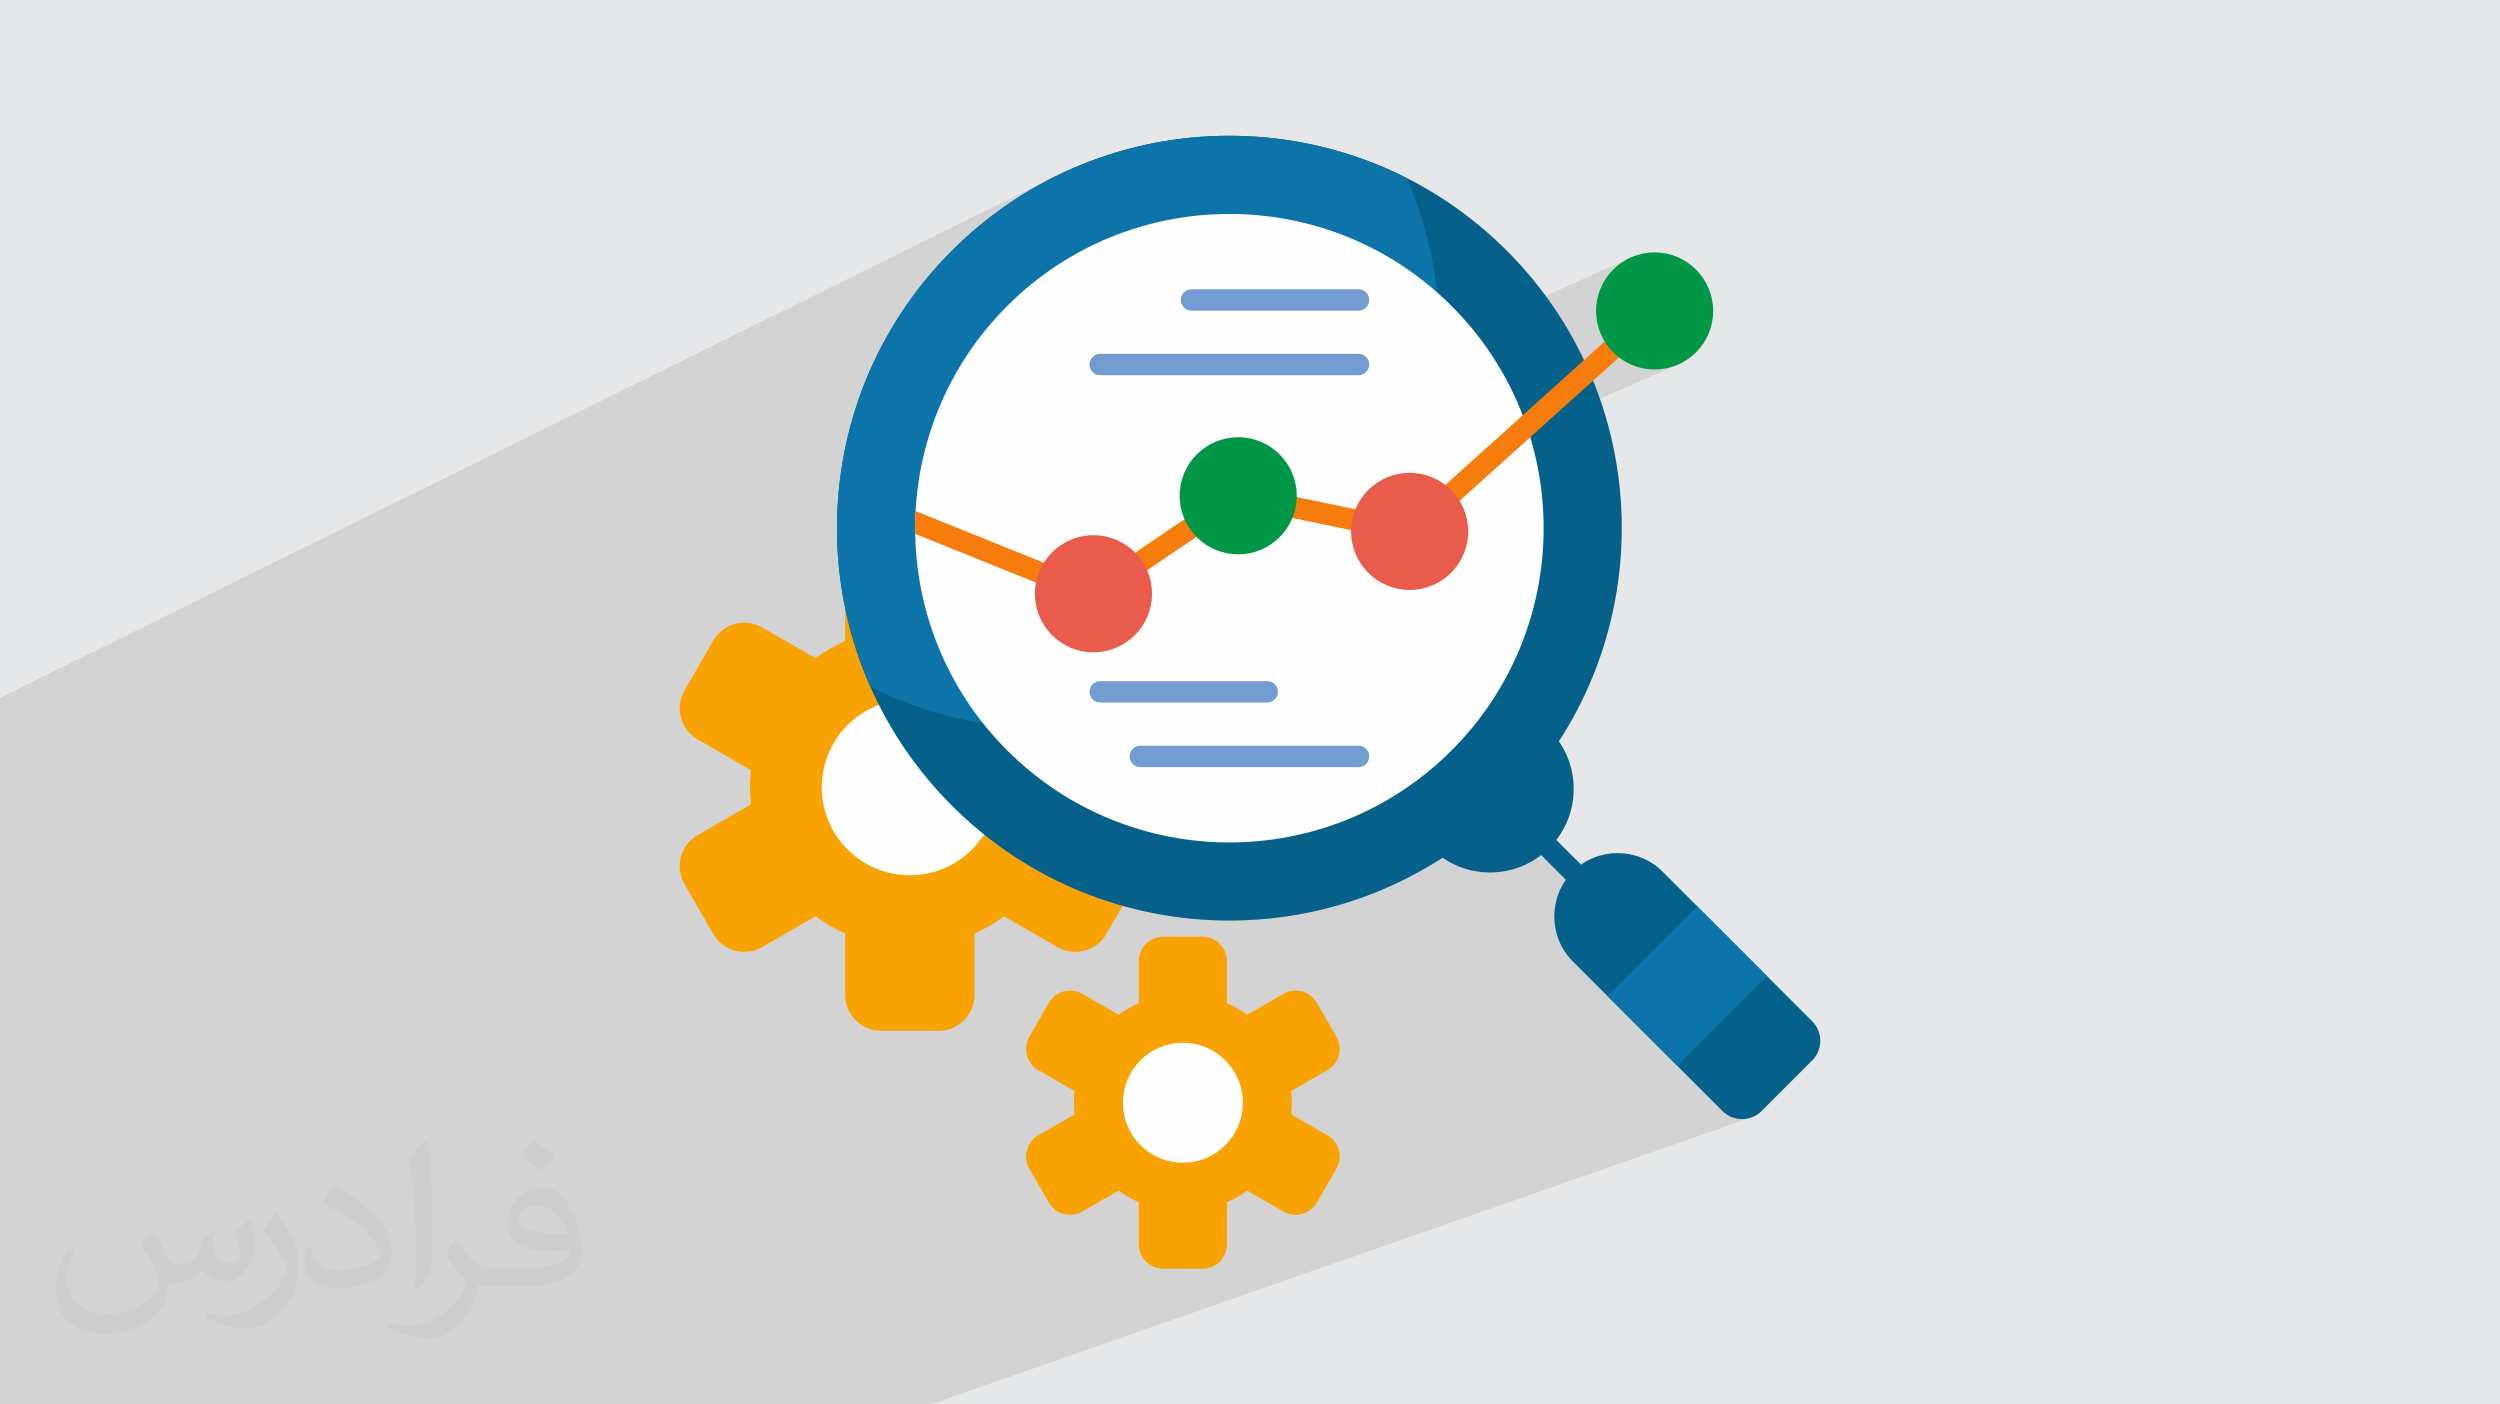<?xml version="1.0" encoding="UTF-8"?>
<!DOCTYPE svg PUBLIC "-//W3C//DTD SVG 1.1//EN" "http://www.w3.org/Graphics/SVG/1.1/DTD/svg11.dtd">
<!-- Creator: CorelDRAW 2020 (64-Bit) -->
<svg xmlns="http://www.w3.org/2000/svg" xml:space="preserve" width="94.192mm" height="52.917mm" version="1.1" style="shape-rendering:geometricPrecision; text-rendering:geometricPrecision; image-rendering:optimizeQuality; fill-rule:evenodd; clip-rule:evenodd"
viewBox="0 0 9404.92 5283.66"
 xmlns:xlink="http://www.w3.org/1999/xlink"
 xmlns:xodm="http://www.corel.com/coreldraw/odm/2003">
 <defs>
  <style type="text/css">
   <![CDATA[
    .fil8 {fill:#E95C4B}
    .fil10 {fill:#739CD2}
    .fil9 {fill:#009846}
    .fil11 {fill:#0C74A8}
    .fil0 {fill:#E6E7E8}
    .fil7 {fill:#F67C0B}
    .fil4 {fill:#FEFEFE;fill-rule:nonzero}
    .fil5 {fill:#05608A;fill-rule:nonzero}
    .fil6 {fill:#0C74A8;fill-rule:nonzero}
    .fil3 {fill:#F9A302;fill-rule:nonzero}
    .fil2 {fill:#373435;fill-opacity:0.031}
    .fil1 {fill:#2B2A29;fill-opacity:0.102}
   ]]>
  </style>
 </defs>
 <g id="Layer_x0020_1">
  <polygon class="fil0" points="-0,0 9404.92,0 9404.92,5283.66 -0,5283.66 "/>
  <polygon class="fil1" points="2756.47,5283.66 2609.72,5283.66 2468.17,5283.66 2201.02,5283.66 2114.09,5283.66 2095.2,5283.66 2049.91,5283.66 2018.6,5283.66 2015.87,5283.66 1960.44,5283.66 1889,5283.66 1883.76,5283.66 1628.5,5283.66 1501.57,5283.66 1491.02,5283.66 1466.82,5283.66 1393.67,5283.66 1321.94,5283.66 1225.69,5283.66 1187.68,5283.66 1160.38,5283.66 1147.07,5283.66 1053.67,5283.66 1023.49,5283.66 964.4,5283.66 952.22,5283.66 891.27,5283.66 889.98,5283.66 881.7,5283.66 862.04,5283.66 854.23,5283.66 801.43,5283.66 800.26,5283.66 798.82,5283.66 756.79,5283.66 709.01,5283.66 661.45,5283.66 645.26,5283.66 637.1,5283.66 504.23,5283.66 478.44,5283.66 474.56,5283.66 437.64,5283.66 415.51,5283.66 404.9,5283.66 399.95,5283.66 327.96,5283.66 327.82,5283.66 327.73,5283.66 253.27,5283.66 110.85,5283.66 99.38,5283.66 75.36,5283.66 58.42,5283.66 54.75,5283.66 14.86,5283.66 -0,5283.66 -0,5283.29 -0,5274.42 -0,5258.37 -0,5251.33 -0,5201.78 -0,5200.97 -0,5198.24 -0,5158.78 -0,5150.16 -0,5128.98 -0,5128.6 -0,5117.3 -0,5111.8 -0,5087.61 -0,5031.92 -0,5029.23 -0,4982.09 -0,4968.47 -0,4965.76 -0,4822.4 -0,4775.19 -0,4753.64 -0,4741.67 -0,4726.35 -0,4723.35 -0,4717.72 -0,4677.71 -0,4643.64 -0,4640.75 -0,4638.31 -0,4628.47 -0,4605.38 -0,4547.72 -0,4544.36 -0,4534.95 -0,4490.48 -0,4474.57 -0,4459.81 -0,4425.87 -0,4424.23 -0,4419.99 -0,4412.64 -0,4364.82 -0,4362.81 -0,4339.83 -0,4327.12 -0,4305.62 -0,4277.1 -0,4274.84 -0,4256.55 -0,4250.81 -0,4250.13 -0,4243.4 -0,4241.98 -0,4232.51 -0,4217.04 -0,4210.57 -0,4204.01 -0,4191.21 -0,4165.83 -0,4143.84 -0,4141.3 -0,4135.88 -0,4134.52 -0,4132 -0,4130.85 -0,4130.03 -0,4129.78 -0,4119.48 -0,4106.59 -0,4106.18 -0,4105.93 -0,4103.45 -0,4102.93 -0,4089.64 -0,4082.06 -0,4055.73 -0,4055.11 -0,4031.38 -0,4031.35 -0,4029.56 -0,4021.92 -0,4011.13 -0,4006.24 -0,4005.41 -0,3999.31 -0,3973.23 -0,3964.82 -0,3961.88 -0,3956.14 -0,3954.52 -0,3953.46 -0,3949.02 -0,3943.98 -0,3930.94 -0,3865.65 -0,3860.51 -0,3857.29 -0,3852.01 -0,3848.71 -0,3842.07 -0,3839.01 -0,3838.92 -0,3760.99 -0,3760.85 -0,3760.73 -0,3757.07 -0,3751.18 -0,3744.35 -0,3732.82 -0,3730.48 -0,3708.71 -0,3659.58 -0,3642.67 -0,3637.69 -0,3632.18 -0,3631.13 -0,3609.93 -0,3586.57 -0,3567.38 -0,3563.02 -0,3554.77 -0,3526.57 -0,3511.06 -0,3504.95 -0,3455.57 -0,3446.54 -0,3275.99 -0,3272.34 -0,3206.2 -0,3202.55 -0,3021.95 -0,2909.98 -0,2702.41 -0,2625.31 3970.67,663.2 3938.37,679.66 3906.39,696.97 3874.76,715.13 3843.49,734.13 3812.6,753.97 3782.1,774.66 3752.01,796.19 3722.35,818.57 3693.14,841.8 3664.37,865.86 3636.1,890.77 3608.3,916.53 3581.02,943.13 3554.42,970.41 3528.66,998.21 3503.75,1026.5 3479.68,1055.25 3456.46,1084.47 3434.08,1114.13 3412.54,1144.22 3391.85,1174.72 3372.01,1205.6 3353.01,1236.88 3334.85,1268.51 3317.54,1300.48 3313.94,1307.54 4101.04,926.94 4127.15,914.43 4153.51,902.59 4180.08,891.43 4206.87,880.96 4233.85,871.14 4261.02,862.01 4288.36,853.57 4315.86,845.79 4343.49,838.68 4371.26,832.26 4399.15,826.51 4427.15,821.44 4455.24,817.04 4483.4,813.33 4511.63,810.28 4539.92,807.92 4568.23,806.22 4596.59,805.21 4624.95,804.87 4653.31,805.21 4681.66,806.22 4709.98,807.92 4738.27,810.28 4766.49,813.33 4794.66,817.04 4822.75,821.44 4850.75,826.51 4878.63,832.26 4906.4,838.68 4934.04,845.79 4961.54,853.57 4988.88,862.01 5016.05,871.14 5043.03,880.96 5069.81,891.43 5096.38,902.59 5122.74,914.43 5148.85,926.94 5174.73,940.13 5200.33,953.99 5225.66,968.53 5250.69,983.75 5275.43,999.64 5299.86,1016.21 5323.95,1033.46 5347.7,1051.38 5371.1,1069.97 5394.13,1089.25 5416.78,1109.2 5439.04,1129.82 5460.88,1151.13 5482.19,1172.97 5502.81,1195.23 5522.76,1217.89 5539.53,1237.92 6128.99,971.21 6119.5,976.08 6110.27,981.38 6101.34,987.13 6092.71,993.27 6084.39,999.82 6076.41,1006.75 6068.76,1014.05 6061.45,1021.7 6054.52,1029.69 6047.97,1038.01 6041.83,1046.65 6036.09,1055.58 6030.79,1064.81 6025.92,1074.3 6021.5,1084.07 6017.56,1094.07 6014.1,1104.31 6011.13,1114.76 6008.67,1125.42 6006.74,1136.27 6005.34,1147.28 6004.49,1158.47 6004.2,1169.8 6004.49,1181.13 6005.34,1192.31 6006.75,1203.33 6008.68,1214.18 6011.15,1224.84 6014.13,1235.29 6017.6,1245.52 6021.54,1255.53 6025.96,1265.29 6030.08,1273.34 6077.44,1252.28 6070.26,1255.59 6063.7,1260.38 6036.62,1284.76 6041.87,1292.95 6048.01,1301.59 6054.55,1309.91 6061.47,1317.89 6068.76,1325.54 6076.41,1332.85 6084.4,1339.78 6092.72,1346.33 6101.35,1352.47 6110.29,1358.21 6119.52,1363.52 6129.01,1368.39 6138.78,1372.8 6148.78,1376.75 6159.02,1380.21 6169.47,1383.18 6180.12,1385.63 6190.98,1387.57 6201.99,1388.97 6213.17,1389.82 6224.51,1390.11 6235.84,1389.82 6247.02,1388.97 6258.05,1387.56 6268.89,1385.62 6279.54,1383.16 6290,1380.18 6300.24,1376.71 6310.25,1372.76 5748.52,1618.73 5749.99,1623.14 5758.44,1650.48 5766.22,1677.98 5773.33,1705.62 5779.75,1733.39 5785.5,1761.27 5790.57,1789.27 5794.97,1817.35 5798.68,1845.52 5801.73,1873.74 5804.09,1902.03 5805.79,1930.35 5806.8,1958.7 5807.14,1987.06 5806.8,2015.42 5805.79,2043.78 5804.09,2072.09 5801.73,2100.38 5798.68,2128.61 5794.97,2156.77 5790.57,2184.86 5785.5,2212.86 5779.75,2240.75 5773.33,2268.52 5766.22,2296.15 5758.44,2323.65 5749.99,2350.99 5740.87,2378.16 5731.05,2405.14 5720.58,2431.93 5709.42,2458.5 5697.58,2484.86 5685.07,2510.97 5671.88,2536.84 5658.02,2562.44 5643.48,2587.77 5628.26,2612.81 5612.37,2637.55 5595.8,2661.97 5578.55,2686.06 5560.63,2709.82 5542.04,2733.22 5522.76,2756.25 5502.81,2778.9 5482.19,2801.16 5460.88,2823.01 5439.04,2844.3 5416.78,2864.93 5394.13,2884.88 5371.1,2904.15 5347.7,2922.76 5323.95,2940.68 5309.78,2950.82 5803.2,2752.25 5810.79,2750.67 5818.49,2750.57 5826.06,2751.92 5833.29,2754.73 5839.94,2758.96 5845.78,2764.59 5855.31,2776.4 5864.18,2788.54 5872.4,2801.01 5879.97,2813.76 5886.89,2826.79 5893.15,2840.06 5898.76,2853.55 5903.72,2867.24 5908.03,2881.1 5911.68,2895.11 5914.69,2909.24 5917.03,2923.45 5918.72,2937.75 5919.76,2952.1 5920.15,2966.47 5919.88,2980.84 5919.15,2992.75 5917.98,3004.62 5916.36,3016.45 5914.31,3028.24 5911.8,3039.94 5908.84,3051.56 5905.45,3063.08 5901.61,3074.49 5897.31,3085.77 5892.57,3096.9 5887.38,3107.89 5881.75,3118.71 5875.66,3129.34 5869.12,3139.79 5862.15,3150.01 5854.72,3160.02 5942.05,3247.36 5995.7,3226.68 5985.01,3231.29 5974.51,3236.46 5964.23,3242.17 5954.19,3248.42 5947.66,3252.97 5973.61,3278.92 5978.76,3285.22 5982.43,3292.21 5984.64,3299.65 5985.38,3307.32 5984.64,3314.99 5982.43,3322.44 5978.76,3329.43 5973.61,3335.73 5967.31,3340.88 5960.32,3344.56 5855.62,3384.6 5853.94,3390.86 5851.48,3402.11 5849.56,3413.45 5848.19,3424.85 5847.36,3436.3 5847.07,3447.77 5847.34,3459.22 5848.16,3470.66 5849.51,3482.04 5851.41,3493.37 5853.86,3504.61 5856.84,3515.75 5860.38,3526.76 5864.45,3537.62 5869.07,3548.31 5874.24,3558.81 5879.95,3569.09 5886.21,3579.14 5893.01,3588.93 5895.82,3592.57 6384.3,3409.09 6046.79,3746.61 6479.88,4179.71 6487.77,4186.83 6496.18,4193.01 6505.02,4198.23 6514.25,4202.51 6523.77,4205.83 6533.52,4208.21 6543.41,4209.63 6553.39,4210.11 6563.35,4209.63 6573.25,4208.21 6582.99,4205.83 6592.52,4202.51 3499.54,5283.66 3483.74,5283.66 3338.45,5283.66 3097.44,5283.66 3082.6,5283.66 2941.88,5283.66 2890.29,5283.66 2889.5,5283.66 2809.89,5283.66 2807.84,5283.66 2807.12,5283.66 2792.89,5283.66 "/>
  <path class="fil2" d="M578.49 4627.69c17.95,27.21 29.6,53.36 40.96,82.43 8.45,16.91 12.93,48.09 52.57,48.09 11.61,0 28.28,-3.42 43.06,-11.61 16.63,-8.73 29.32,-21.94 35.94,-42l15.85 -53.36 38.57 -19.02 2.64 2.64c-5.27,20.09 -6.59,39.36 -6.59,54.43 0,44.63 38.57,61.56 69.22,61.56 17.95,0 34.09,-8.73 34.09,-25.11 0,-21.13 -8.98,-57.06 -20.62,-89.29 17.95,-17.95 35.94,-35.94 56.53,-50.47l3.17 1.6c8.98,38.04 14,75.56 14,100.66 0,24.57 -10.83,51.79 -19.81,69.49 -18.49,34.87 -51.25,62.62 -90.87,62.62 -30.1,0 -63.65,-15.07 -86.66,-43.06l-1.32 0c-21.66,26.96 -55.22,51.25 -108.86,51.25l-16.63 0c-2.64,35.41 -10.29,60.49 -21.94,82.95 -31.95,62.34 -126.81,106.47 -216.1,106.47 -124.17,0 -186.51,-71.59 -186.51,-166.96 0,-58.91 19.27,-113.6 48.88,-152.42l24.29 10.04c-18.49,35.41 -30.91,68.68 -30.91,101.45 0,89.29 72.66,131.83 156.4,131.83 77.68,0 173.83,-49.41 191.28,-106.72 -6.59,-62.62 -30.1,-91.93 -66.04,-148.99 10.83,-19.02 24.83,-38.04 42.28,-58.38l3.17 0 0 0 0 0 -0.02 -0.09zm1432.13 -336.04c26.15,16.39 51.79,35.66 76.87,57.85 -14,19.81 -31.45,37.79 -53.11,53.64 -25.11,-20.34 -50.19,-37.79 -75.84,-56.27 17.42,-19.55 34.62,-38.29 52.04,-55.22l0 0 0 0 0 0 0 0 0 0 0.03 0zm13.47 244.11c-42.28,0 -76.87,27.75 -76.87,48.34 0,44.13 84.53,57.85 185.72,57.31 -12.68,-51.79 -57.06,-105.68 -108.86,-105.68l0.01 0.03zm-94.86 236.19c54.96,0 103.04,-1.6 139.74,-10.83 40.96,-10.29 75.56,-30.91 75.56,-45.17 0,-3.7 0,-8.19 -1.32,-11.89 -22.98,2.11 -49.41,2.11 -72.38,2.11 -74.49,0 -131.55,-16.91 -154.02,-58.66 -5.55,-11.61 -9.51,-24.57 -9.51,-39.36 0,-40.43 17.42,-79.79 48.09,-107 25.61,-22.45 53.89,-36.44 82.67,-36.44 52.04,0 93.51,41.75 122.57,107.54 15.85,35.94 26.68,77.4 26.68,129.72 0,34.87 -9.51,64.19 -31.17,85.85 -40.43,39.11 -114.92,53.89 -229.04,53.89l-51.79 0 0 0 -13.47 0c-28.28,0 -48.62,-5.02 -64.72,-17.42l-2.64 0c0.79,6.59 1.32,12.93 1.32,19.02 0,25.61 -8.45,58.38 -25.61,84.53 -50.72,75.3 -105.68,108.04 -153.24,108.04 -48.09,0 -107,-18.49 -160.11,-42.54l9.51 -18.49c17.17,7.13 40.96,11.89 73.7,11.89 85.85,0 198.66,-82.43 212.66,-163 -3.17,-6.59 -8.98,-15.32 -17.17,-24.57 -25.11,-29.85 -40.96,-54.68 -55.75,-80.83 12.68,-25.11 24.29,-45.17 35.13,-63.4l4.49 -0.53c36.72,74.77 69.99,117.55 144.23,117.55l11.61 0 0 0 53.89 0 0 0 0 0 0 0 0 0 0 0 0.09 0.01zm-371.98 79c6.34,-34.34 6.87,-72.91 6.87,-108.86l0 -53.36c0,-99.6 -12.68,-244.36 -22.98,-338.68 17.95,-19.27 43.06,-42 62.87,-57.31l5.81 1.6c13.47,118.62 16.63,256 16.63,383.06 0,33.3 -1.32,65.79 -4.49,89.55 -1.85,30.1 -19.27,52.83 -56.53,87.7l-8.19 -3.7zm-382.8 -157.19c1.85,46.77 24.83,83.49 105.15,83.49 49.93,0 92.19,-12.93 138.96,-35.13 8.45,-3.7 12.93,-8.73 12.93,-12.93 0,-29.32 -22.45,-68.15 -60.23,-103.55 -36.72,-33.3 -85.34,-62.62 -130.76,-82.18 -15.6,-6.59 -20.62,-13.47 -20.62,-20.09 0,-13.47 17.95,-41.75 32.77,-62.09l5.02 -0.53c52.04,27.21 110.17,67.64 153.24,112.53 39.11,41.47 63.4,83.49 63.4,129.19 0,33.81 -10.29,65.51 -26.96,95.11 -57.06,28.79 -117.83,50.72 -178.06,50.72 -73.17,0 -123.1,-34.34 -123.1,-114.92 0,-8.73 0,-22.19 3.17,-39.64l25.11 0 0 0 0 0 0 0 0 0 0 0 -0.02 0zm-132.37 -132.9l45.45 73.45c16.63,27.21 32.23,56.81 32.23,103.55l0 59.7c0,48.34 -30.91,100.13 -80.83,151.38 -39.11,34.62 -73.7,49.41 -105.68,49.41 -47.55,0 -101.98,-14.79 -164.85,-41.75l7.13 -18.49c19.81,5.27 42.79,9.77 71.06,9.77 90.36,-0.53 182.8,-66.57 225.08,-147.15 5.02,-9.26 6.87,-17.95 6.87,-24.04 0,-9.26 -5.02,-19.55 -8.98,-28.79 -22.98,-43.31 -48.62,-82.95 -76.87,-119.68 14.79,-23.25 29.6,-45.7 45.7,-67.9l3.7 0.53 0 0 0 0 0 0 0 0 0 0 -0.02 0.01z"/>
  <g id="_2520846036624">
   <path class="fil3" d="M4615.81 3773.67c13.41,5.96 26.42,12.51 39.03,19.86 12.71,7.35 24.93,15.4 36.85,24.04l136.57 -78.87c1.19,-0.7 2.39,-1.29 3.57,-1.89 21.16,-11.02 44.8,-13.11 66.25,-7.35 22.75,6.06 43.2,20.86 55.83,42.81l73.7 127.74c0.7,1.19 1.29,2.39 1.89,3.57 11.02,21.16 13.11,44.79 7.35,66.26 -6.06,22.74 -20.86,43.2 -42.81,55.82l-136.67 78.96c0.19,1.8 0.39,3.58 0.49,5.37 1.3,13.8 1.99,26.72 1.99,38.44 0,11.91 -0.69,24.72 -1.99,38.53l-0.1 1.29 -0.39 3.97 136.47 78.77 0.2 0.1c21.95,12.81 36.74,33.18 42.81,55.72 6.06,22.66 3.47,47.69 -9.24,69.63l-0.1 0.1 0.1 0 -72.01 124.86c-1.2,2.38 -2.49,4.66 -4.07,6.75 -12.81,19.86 -32.18,33.27 -53.54,39.03 -21.26,5.66 -44.59,3.77 -65.55,-6.95 -2.49,-1.09 -4.87,-2.39 -7.06,-3.97l-133.69 -77.18c-11.82,8.65 -24.14,16.69 -36.75,24.04 -12.61,7.25 -25.62,13.9 -39.04,19.86l0 157.73c0,25.23 -10.32,48.28 -27.01,64.96l-0.2 0.2 0 0c-16.68,16.68 -39.63,27.02 -64.96,27.02l-147.5 0c-25.23,0 -48.28,-10.33 -64.96,-27.02l-0.2 -0.2 0 0c-16.68,-16.68 -27.02,-39.63 -27.02,-64.96l0 -157.73c-13.41,-5.96 -26.42,-12.51 -38.94,-19.86 -12.71,-7.35 -25.02,-15.4 -36.84,-24.13l-136.67 78.86c-21.96,12.72 -47.08,15.3 -69.63,9.24 -22.75,-6.05 -43.2,-20.86 -55.82,-42.81l-73.8 -127.74c-0.7,-1.2 -1.3,-2.39 -1.89,-3.57 -11.03,-21.16 -13.11,-44.8 -7.36,-66.25 6.06,-22.76 20.86,-43.2 42.82,-55.83l136.67 -78.86c-0.2,-1.8 -0.4,-3.57 -0.5,-5.37 -1.29,-13.8 -1.99,-26.72 -1.99,-38.43 0,-11.72 0.7,-24.63 1.99,-38.45 0.2,-1.78 0.4,-3.56 0.5,-5.35l-136.67 -78.87c-1.19,-0.7 -2.39,-1.39 -3.47,-2.19 -20.07,-12.81 -33.67,-32.28 -39.34,-53.64 -6.05,-22.65 -3.47,-47.67 9.25,-69.62l0.1 -0.1 -0.1 0 72.11 -124.85c1.19,-2.39 2.49,-4.67 4.07,-6.76 12.81,-19.86 32.18,-33.27 53.53,-38.93 21.26,-5.66 44.6,-3.77 65.56,6.95 2.79,1.29 5.46,2.79 7.95,4.57l132.8 76.68c11.82,-8.75 24.13,-16.79 36.85,-24.14 12.51,-7.25 25.52,-13.9 38.93,-19.86l0 -157.73c0,-25.43 10.33,-48.48 27.02,-65.06 16.68,-16.68 39.73,-27.02 65.06,-27.02l147.5 0c25.23,0 48.28,10.33 64.96,27.02l0.2 0.19 0 0c16.68,16.69 27.01,39.64 27.01,64.97l-0.09 157.63 0 0z"/>
   <path class="fil4" d="M4449.93 3922.75c62.28,0 118.69,25.23 159.62,66.15 40.82,40.83 66.15,97.24 66.15,159.62 0,62.29 -25.23,118.7 -66.05,159.63 -40.83,40.82 -97.24,66.05 -159.62,66.05 -62.29,0 -118.7,-25.23 -159.62,-66.05 -40.83,-40.83 -66.06,-97.25 -66.06,-159.63 0,-62.28 25.23,-118.69 66.16,-159.62 40.72,-40.92 97.14,-66.15 159.42,-66.15z"/>
   <path class="fil3" d="M3666.04 2411.79c19.67,8.74 38.74,18.37 57.21,29.11 18.57,10.72 36.65,22.55 54.04,35.26l200.34 -115.61c1.79,-1 3.47,-1.89 5.26,-2.79 30.99,-16.19 65.66,-19.16 97.14,-10.72 33.38,8.94 63.37,30.59 81.95,62.77l108.27 187.43c1,1.79 1.89,3.48 2.79,5.27 16.19,30.98 19.17,65.65 10.72,97.13 -8.94,33.38 -30.59,63.37 -62.77,81.96l-200.54 115.81c0.3,2.58 0.5,5.26 0.79,7.84 1.89,20.27 2.89,39.14 2.89,56.42 0,17.38 -1,36.35 -2.89,56.61l-0.2 1.89 -0.59 5.86 200.24 115.61 0.3 0.2c32.28,18.77 53.94,48.67 62.77,81.75 8.95,33.17 5.07,69.92 -13.51,102.21l-0.1 0.2 0.1 0.1 -105.68 183.06c-1.69,3.47 -3.67,6.85 -5.96,9.93 -18.77,29.1 -47.18,48.77 -78.57,57.2 -31.18,8.35 -65.45,5.57 -96.24,-10.12 -3.67,-1.59 -7.05,-3.57 -10.32,-5.76l-196.17 -113.24c-17.38,12.72 -35.37,24.54 -53.94,35.27 -18.47,10.62 -37.54,20.36 -57.21,29.11l0 231.33c0,37.05 -15.2,70.82 -39.63,95.26l-0.3 0.3 0 0c-24.43,24.43 -58.2,39.63 -95.26,39.63l-216.43 0c-37.05,0 -70.82,-15.2 -95.26,-39.63l-0.3 -0.3 0 0c-24.43,-24.43 -39.63,-58.2 -39.63,-95.26l0 -231.33c-19.67,-8.75 -38.73,-18.48 -57.2,-29.11 -18.68,-10.83 -36.76,-22.55 -54.14,-35.36l-200.45 115.71c-32.28,18.67 -69.03,22.45 -102.21,13.5 -33.38,-8.94 -63.37,-30.58 -81.95,-62.76l-108.27 -187.44c-0.99,-1.79 -1.89,-3.47 -2.78,-5.26 -16.2,-30.99 -19.18,-65.66 -10.73,-97.14 8.94,-33.37 30.59,-63.37 62.77,-81.95l200.55 -115.81c-0.31,-2.59 -0.5,-5.26 -0.8,-7.85 -1.89,-20.26 -2.89,-39.13 -2.89,-56.41 0,-17.28 1,-36.06 2.89,-56.42 0.3,-2.68 0.49,-5.26 0.8,-7.84l-200.55 -115.81c-1.79,-1 -3.47,-2.09 -5.07,-3.29 -29.5,-18.87 -49.37,-47.38 -57.7,-78.67 -8.94,-33.17 -5.06,-69.92 13.51,-102.21l0.1 -0.2 -0.1 -0.09 105.68 -183.06c1.7,-3.47 3.67,-6.86 5.96,-9.93 18.78,-29.11 47.19,-48.77 78.57,-57.21 31.18,-8.34 65.46,-5.56 96.24,10.13 4.07,1.89 8.05,4.07 11.62,6.65l194.79 112.44c17.37,-12.71 35.46,-24.53 54.14,-35.36 18.36,-10.63 37.53,-20.36 57.2,-29.11l0 -231.33c0,-37.25 15.2,-71.02 39.63,-95.56 24.43,-24.43 58.3,-39.63 95.56,-39.63l216.43 0c37.05,0 70.82,15.2 95.26,39.63l0.3 0.3 0 0c24.43,24.43 39.63,58.2 39.63,95.26l0 231.43 -0.1 0 0 0z"/>
   <path class="fil4" d="M3422.59 2630.61c91.38,0 174.22,37.04 234.12,96.94 59.89,59.89 96.94,142.73 96.94,234.12 0,91.38 -37.05,174.22 -96.94,234.12 -59.9,59.89 -142.73,96.94 -234.12,96.94 -91.38,0 -174.22,-37.05 -234.12,-96.94 -59.89,-59.9 -96.94,-142.73 -96.94,-234.12 0,-91.38 37.05,-174.23 96.94,-234.12 60,-59.9 142.73,-96.94 234.12,-96.94z"/>
   <path class="fil5" d="M5789.26 2759.93c16.89,-14.31 42.22,-12.22 56.52,4.66 52.54,61.99 77.27,139.66 74.1,216.24 -2.69,63.56 -24.33,126.44 -65.16,179.18l118.89 118.9c15.7,15.7 15.7,41.12 0,56.81 -15.69,15.7 -41.12,15.7 -56.81,0l-118.89 -118.89c-52.75,40.72 -115.61,62.48 -179.19,65.15 -76.58,3.19 -154.26,-21.46 -216.23,-74.1 -16.88,-14.3 -19.07,-39.63 -4.67,-56.51 7.06,-8.35 385,-385.99 391.45,-391.45z"/>
   <path class="fil5" d="M3581.02 943.13c288.24,-288.24 666.09,-432.37 1043.83,-432.37 377.74,0 755.58,144.12 1043.83,432.37 288.24,288.25 432.37,666.09 432.37,1043.83 0,377.75 -144.12,755.59 -432.37,1043.84 -288.25,288.24 -666.09,432.37 -1043.83,432.37 -377.74,0 -755.59,-144.12 -1043.83,-432.37 -288.25,-288.25 -432.37,-666.09 -432.37,-1043.84 0,-377.74 144.11,-755.58 432.37,-1043.83z"/>
   <path class="fil6" d="M3581.02 943.13c288.24,-288.24 666.09,-432.37 1043.83,-432.37 228.65,0 457.2,52.84 665.99,158.33 83.53,189.41 125.25,392.74 125.25,596.06 0,377.74 -144.13,755.59 -432.38,1043.83 -288.24,288.24 -666.09,432.38 -1043.83,432.38 -228.65,0 -457.2,-52.85 -665.99,-158.33 -83.53,-189.41 -125.24,-392.75 -125.24,-596.07 0,-377.74 144.11,-755.58 432.37,-1043.83z"/>
   <path class="fil4" d="M3789 1151.13c230.84,-230.84 533.39,-346.26 835.94,-346.26 302.55,0 605.1,115.42 835.93,346.26 230.84,230.84 346.26,533.39 346.26,835.93 0,302.55 -115.42,605.1 -346.26,835.94 -230.83,230.83 -533.38,346.26 -835.93,346.26 -302.55,0 -605.1,-115.43 -835.94,-346.26 -230.83,-230.84 -346.25,-533.39 -346.25,-835.94 0,-302.54 115.42,-605.09 346.25,-835.93z"/>
   <path class="fil7" d="M4826.18 1940.98c-21.66,-4.47 -35.56,-25.73 -31.09,-47.48 4.47,-21.66 25.73,-35.57 47.48,-31.09l292.33 60.69c21.65,4.47 35.56,25.73 31.08,47.48 -4.46,21.66 -25.72,35.56 -47.48,31.09l-292.32 -60.69zm-541.04 224.87c-18.27,12.42 -43.2,7.65 -55.62,-10.72 -12.42,-18.27 -7.65,-43.2 10.72,-55.63l246.23 -166.67c18.28,-12.42 43.21,-7.65 55.63,10.72 12.42,18.28 7.65,43.21 -10.72,55.63l-246.24 166.67 0 0zm-842.19 -157.33c-0.09,-7.15 -0.19,-14.3 -0.19,-21.56 0,-21.45 0.59,-42.91 1.79,-64.36l515.8 208.09c20.67,8.05 30.89,31.38 22.75,51.95 -8.04,20.66 -31.38,30.78 -51.94,22.74 -162.8,-65.55 -325.5,-131.21 -488.2,-196.86l0 0zm2313.74 -363.64l-292.92 263.62c-16.5,14.8 -41.92,13.51 -56.72,-2.99 -14.8,-16.49 -13.5,-41.92 2.99,-56.71l318.35 -286.56 335.32 -301.86c16.49,-14.8 41.92,-13.5 56.71,2.99 14.8,16.49 13.51,41.92 -2.98,56.71l-360.75 324.8 0 0z"/>
   <path class="fil5" d="M5916.79 3278.92l0 0c46.49,-46.49 107.68,-69.62 168.75,-69.62 61.09,0 122.37,23.23 168.76,69.62l563.19 563.19c20.26,20.26 30.39,46.88 30.39,73.5 0,26.62 -10.13,53.24 -30.39,73.5l-190.61 190.61c-20.26,20.26 -46.89,30.39 -73.5,30.39 -26.63,0 -53.24,-10.13 -73.51,-30.39l-563.19 -563.19c-46.48,-46.48 -69.62,-107.68 -69.62,-168.75 0.1,-61.19 23.34,-122.37 69.72,-168.85z"/>
   <path class="fil8" d="M4113.51 2013.38c60.79,0 115.91,24.64 155.74,64.57 39.83,39.83 64.56,94.96 64.56,155.74 0,60.79 -24.63,115.91 -64.56,155.74 -39.83,39.83 -94.96,64.56 -155.74,64.56 -60.79,0 -115.91,-24.63 -155.74,-64.56 -39.83,-39.83 -64.56,-94.96 -64.56,-155.74 0,-60.79 24.63,-115.91 64.56,-155.74 39.83,-39.93 94.86,-64.57 155.74,-64.57z"/>
   <path class="fil9" d="M4658.02 1644.78c60.79,0 115.91,24.63 155.75,64.56 39.82,39.83 64.55,94.97 64.55,155.75 0,60.79 -24.63,115.91 -64.55,155.74 -39.84,39.83 -94.97,64.56 -155.75,64.56 -60.79,0 -115.91,-24.63 -155.74,-64.56 -39.83,-39.83 -64.56,-94.96 -64.56,-155.74 0,-60.79 24.63,-115.92 64.56,-155.75 39.83,-39.93 94.86,-64.56 155.74,-64.56z"/>
   <path class="fil8" d="M5303.05 1778.78c60.79,0 115.91,24.63 155.74,64.56 39.83,39.83 64.56,94.96 64.56,155.74 0,60.79 -24.63,115.91 -64.56,155.74 -39.83,39.83 -94.96,64.56 -155.74,64.56 -60.79,0 -115.91,-24.63 -155.74,-64.56 -39.83,-39.83 -64.56,-94.96 -64.56,-155.74 0,-60.79 24.63,-115.91 64.56,-155.74 39.83,-39.83 94.86,-64.56 155.74,-64.56z"/>
   <path class="fil9" d="M6224.51 949.49c60.8,0 115.91,24.63 155.75,64.56 39.83,39.83 64.56,94.96 64.56,155.74 0,60.79 -24.63,115.91 -64.56,155.74 -39.84,39.83 -94.96,64.56 -155.75,64.56 -60.79,0 -115.91,-24.63 -155.74,-64.56 -39.83,-39.83 -64.56,-94.96 -64.56,-155.74 0,-60.79 24.63,-115.91 64.56,-155.74 39.83,-39.93 94.87,-64.56 155.74,-64.56z"/>
   <path class="fil10" d="M4482.51 1168.61c-22.26,0 -40.23,-17.98 -40.23,-40.23 0,-22.25 17.97,-40.23 40.23,-40.23l628.24 0c22.26,0 40.23,17.98 40.23,40.23 0,22.25 -17.97,40.23 -40.23,40.23l-628.24 0z"/>
   <path class="fil10" d="M4139.03 1411.46c-22.25,0 -40.23,-17.97 -40.23,-40.23 0,-22.25 17.98,-40.23 40.23,-40.23l971.72 0c22.26,0 40.23,17.98 40.23,40.23 0,22.26 -17.97,40.23 -40.23,40.23l-971.72 0z"/>
   <path class="fil10" d="M4767.28 2562.47c22.25,0 40.23,17.97 40.23,40.22 0,22.26 -17.98,40.23 -40.23,40.23l-628.25 0c-22.25,0 -40.23,-17.97 -40.23,-40.23 0,-22.25 17.98,-40.22 40.23,-40.22l628.25 0 0 0z"/>
   <path class="fil10" d="M5110.75 2805.42c22.26,0 40.23,17.98 40.23,40.23 0,22.25 -17.97,40.23 -40.23,40.23l-820.94 0c-22.25,0 -40.23,-17.98 -40.23,-40.23 0,-22.25 17.98,-40.23 40.23,-40.23l820.94 0z"/>
   <polygon class="fil11" points="6046.76,3746.64 6384.3,3409.09 6647.9,3672.69 6310.35,4010.22 "/>
  </g>
 </g>
</svg>
